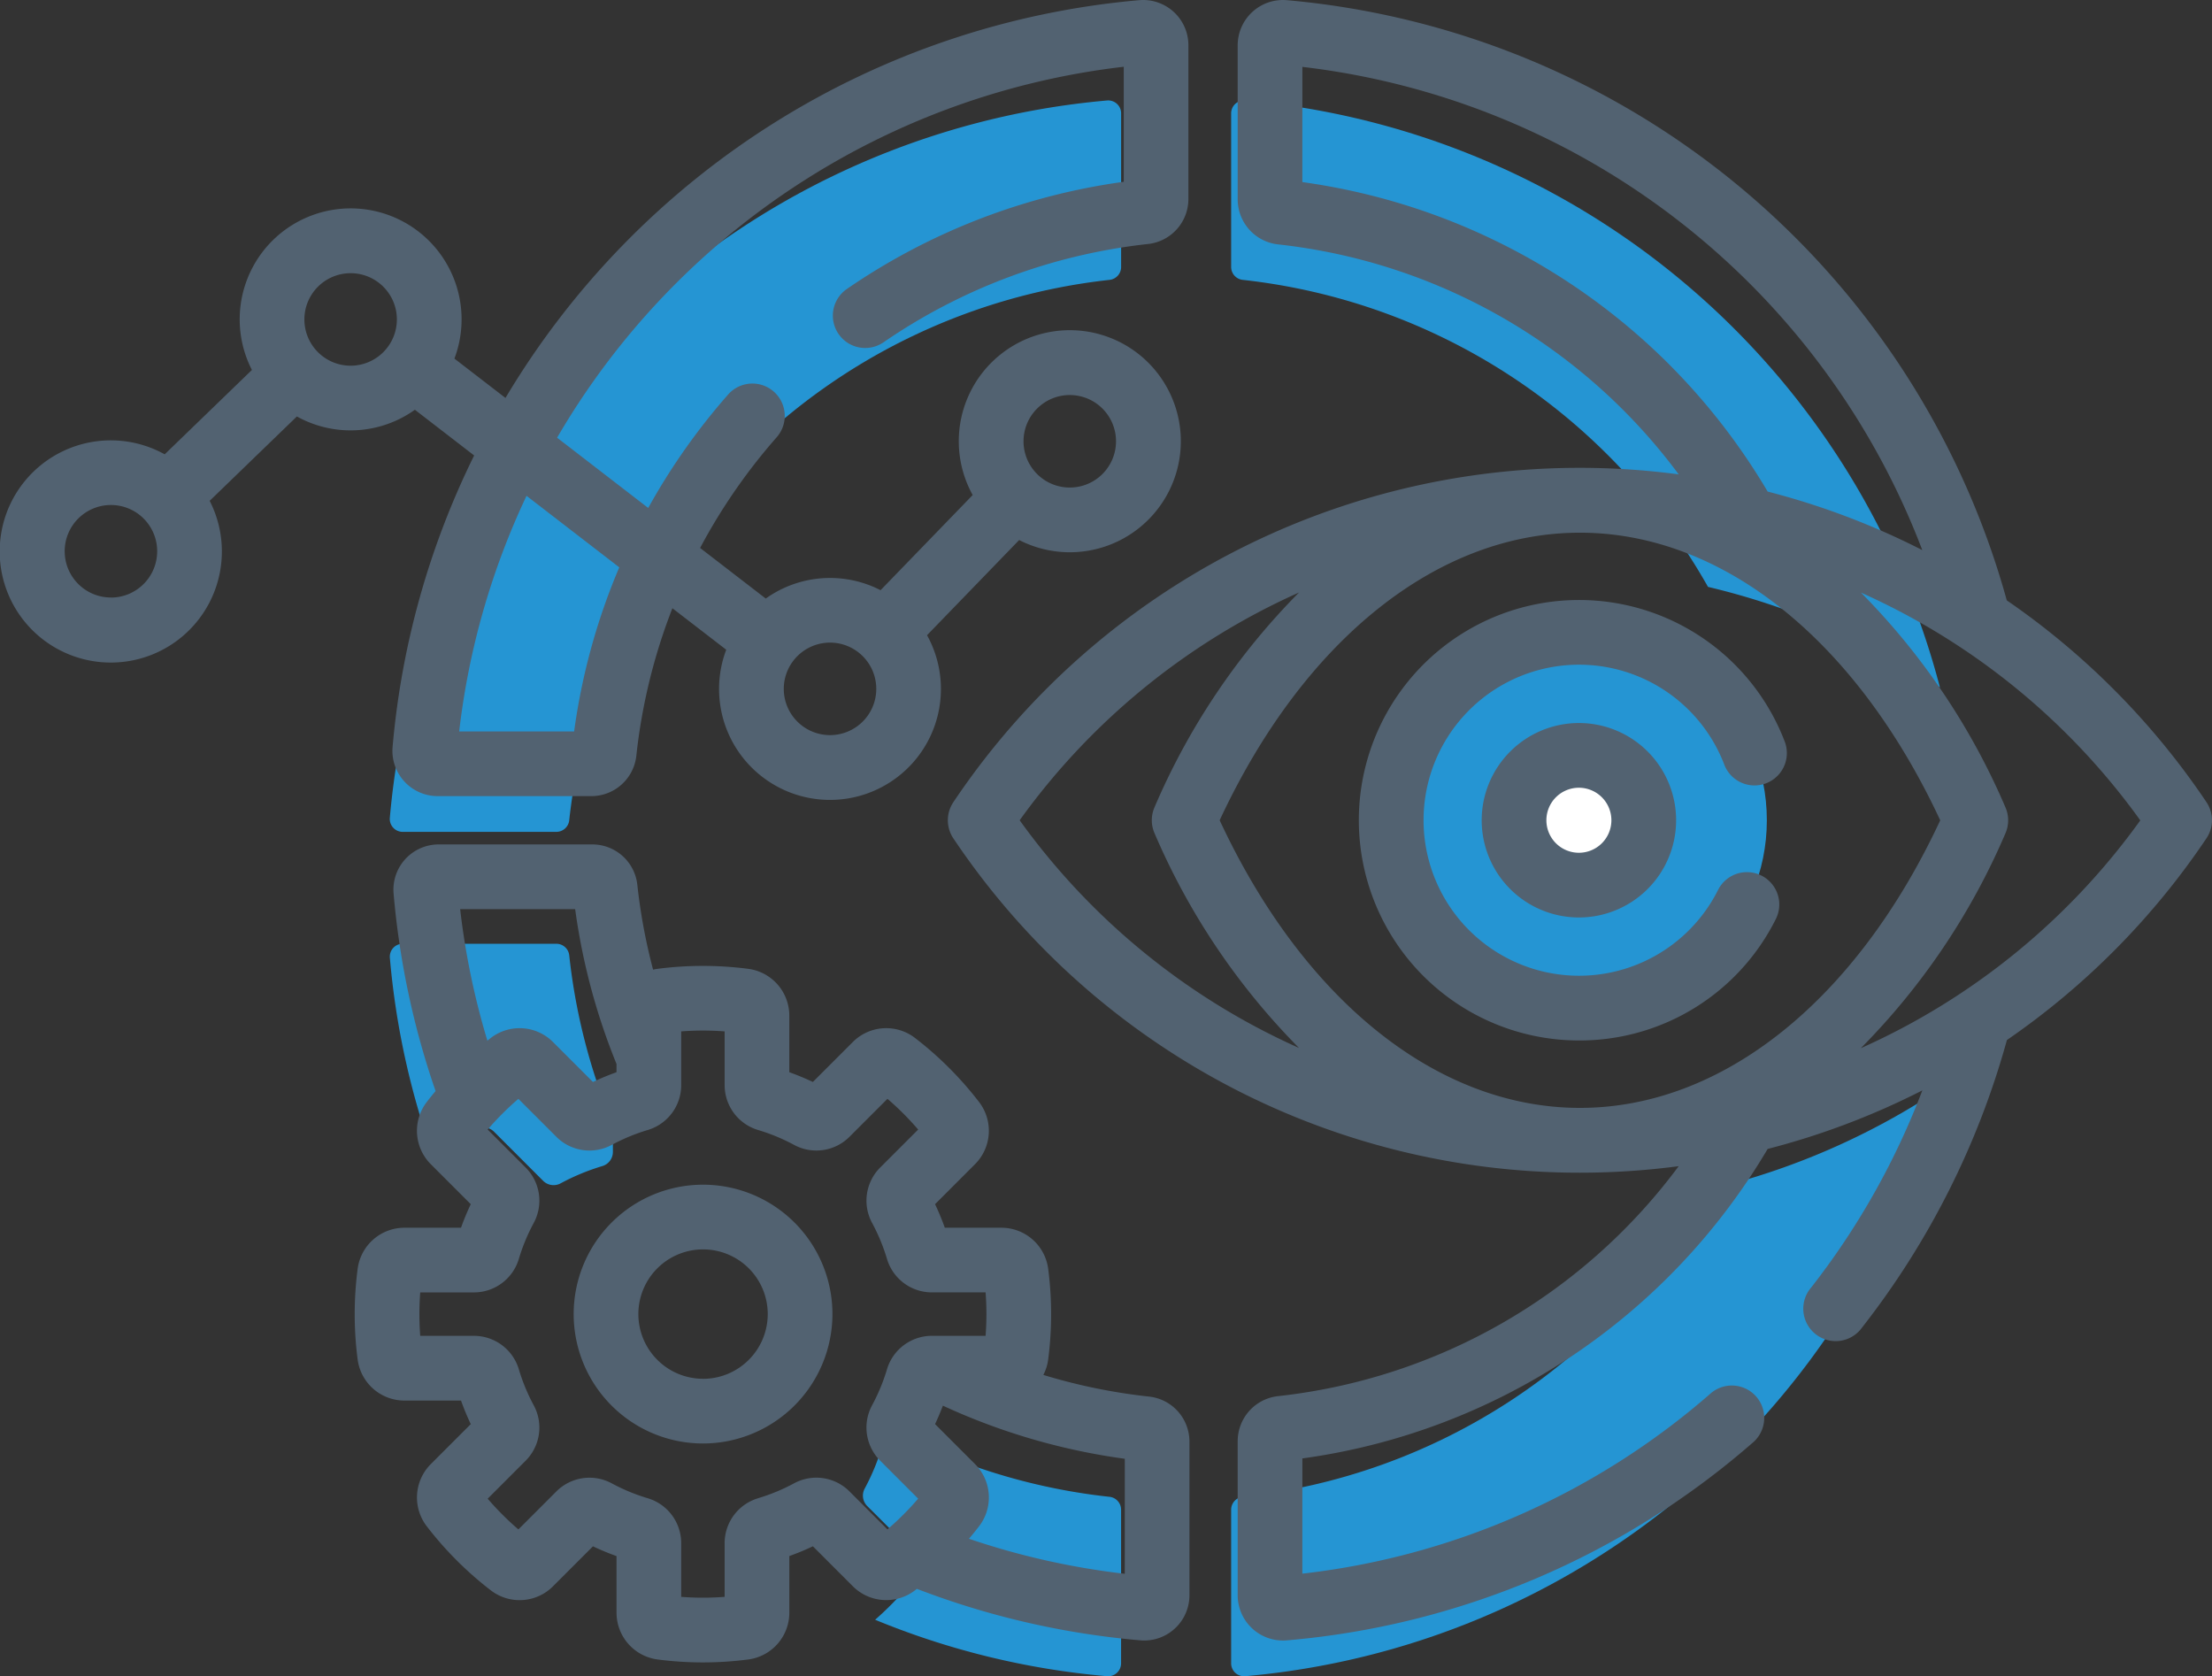 <svg xmlns="http://www.w3.org/2000/svg" width="197.963" height="150" viewBox="0 0 197.963 150"><rect x="0" y="0" width="197.963" height="150" fill="#333333" stroke="none"/><g id="_020-vision" data-name="020-vision" transform="translate(0 -63.632)"><g id="Group_4357" data-name="Group 4357" transform="translate(34.886 72.619)"><path id="Path_4724" data-name="Path 4724" d="M294.624,87.19a54.654,54.654,0,0,1,41.633,27.472,64.315,64.315,0,0,1,20.759,9A70.682,70.682,0,0,0,294.83,71.136a1.155,1.155,0,0,0-1.248,1.155V86.04A1.16,1.16,0,0,0,294.624,87.19Z" transform="translate(-218.286 -71.132)" fill="#2595d3"></path><path id="Path_4725" data-name="Path 4725" d="M106.091,282.929a1.32,1.32,0,0,1,1.736.118l4.389,4.389a1.322,1.322,0,0,0,1.564.225,19.964,19.964,0,0,1,3.731-1.545,1.322,1.322,0,0,0,.947-1.264v-2.44a54.3,54.3,0,0,1-3.906-15.148,1.16,1.16,0,0,0-1.151-1.042H99.652a1.155,1.155,0,0,0-1.155,1.248,70.288,70.288,0,0,0,4.181,18.552A28.487,28.487,0,0,1,106.091,282.929Z" transform="translate(-98.493 -190.756)" fill="#2595d3"></path><g id="Group_4355" data-name="Group 4355" transform="translate(0 0)"><path id="Path_4727" data-name="Path 4727" d="M114.551,135.54A54.656,54.656,0,0,1,162.9,87.191a1.16,1.16,0,0,0,1.042-1.15V72.292a1.155,1.155,0,0,0-1.248-1.155,70.651,70.651,0,0,0-64.2,64.2,1.155,1.155,0,0,0,1.155,1.248H113.4A1.161,1.161,0,0,0,114.551,135.54Z" transform="translate(-98.493 -71.133)" fill="#2595d3"></path></g><path id="Path_4729" data-name="Path 4729" d="M336.257,308.694a54.653,54.653,0,0,1-41.633,27.471,1.16,1.16,0,0,0-1.042,1.15v13.749a1.155,1.155,0,0,0,1.248,1.155,70.682,70.682,0,0,0,62.187-52.527A64.308,64.308,0,0,1,336.257,308.694Z" transform="translate(-218.286 -211.21)" fill="#2595d3"></path><path id="Path_4730" data-name="Path 4730" d="M230.264,385.577a54.271,54.271,0,0,1-18.43-5.416h-.667a1.321,1.321,0,0,0-1.264.947,19.949,19.949,0,0,1-1.545,3.731,1.322,1.322,0,0,0,.225,1.564l4.389,4.389a1.32,1.32,0,0,1,.118,1.736,28.408,28.408,0,0,1-3.8,4.05,70.232,70.232,0,0,0,20.764,5.053,1.155,1.155,0,0,0,1.248-1.155V386.727a1.16,1.16,0,0,0-1.042-1.15Z" transform="translate(-165.857 -260.622)" fill="#2595d3"></path></g><g id="Group_4364" data-name="Group 4364" transform="translate(124.498 120.218)"><g id="Group_4361" data-name="Group 4361" transform="translate(0 0)"><circle id="Ellipse_397" data-name="Ellipse 397" cx="16.813" cy="16.813" r="16.813" fill="#2595d3"></circle></g><g id="Group_4363" data-name="Group 4363" transform="translate(11.009 11.008)"><circle id="Ellipse_398" data-name="Ellipse 398" cx="5.804" cy="5.804" r="5.804" fill="#fff"></circle></g></g><g id="Group_4376" data-name="Group 4376" transform="translate(0 63.632)"><path id="Path_4740" data-name="Path 4740" d="M153.093,308.129h0a51.446,51.446,0,0,1-9.45-1.937,4.167,4.167,0,0,0,.431-1.368,31.389,31.389,0,0,0,0-8.142,4.224,4.224,0,0,0-4.181-3.661h-5.068c-.256-.716-.547-1.421-.873-2.108l3.582-3.583a4.226,4.226,0,0,0,.367-5.545,31.332,31.332,0,0,0-5.757-5.757,4.226,4.226,0,0,0-5.546.367l-3.582,3.582q-1.031-.488-2.108-.873v-5.068a4.224,4.224,0,0,0-3.662-4.181,31.528,31.528,0,0,0-8.143,0c-.131.017-.26.04-.386.069a51.4,51.4,0,0,1-1.409-7.579,4.051,4.051,0,0,0-4.028-3.625H89.532a4.05,4.05,0,0,0-4.039,4.393,73.311,73.311,0,0,0,3.758,17.676c-.273.327-.541.657-.8.995a4.225,4.225,0,0,0,.367,5.547l3.582,3.582c-.325.687-.617,1.391-.873,2.108H86.46a4.224,4.224,0,0,0-4.181,3.662,31.339,31.339,0,0,0,0,8.142,4.224,4.224,0,0,0,4.181,3.662h5.068q.384,1.075.873,2.108l-3.582,3.582a4.225,4.225,0,0,0-.367,5.546,31.32,31.32,0,0,0,5.757,5.757,4.224,4.224,0,0,0,5.546-.367l3.582-3.582c.687.325,1.391.617,2.108.873v5.068a4.225,4.225,0,0,0,3.662,4.181,31.387,31.387,0,0,0,8.142,0,4.224,4.224,0,0,0,3.661-4.181V322.4c.716-.256,1.421-.547,2.108-.873l3.582,3.583a4.225,4.225,0,0,0,5.546.366c.061-.047.119-.1.179-.142a73.2,73.2,0,0,0,20,4.609c.115.01.23.015.345.015a4.051,4.051,0,0,0,4.048-4.054V312.157a4.05,4.05,0,0,0-3.625-4.028ZM101.743,264.51a57.156,57.156,0,0,0,3.7,13.855v.74c-.716.256-1.421.547-2.108.873l-3.582-3.582a4.225,4.225,0,0,0-5.546-.367c-.108.083-.213.169-.319.254a67.323,67.323,0,0,1-2.437-11.771Zm16.387,52.713a4.192,4.192,0,0,0-3.01,4.037v4.792a25.606,25.606,0,0,1-3.887,0V321.26a4.192,4.192,0,0,0-3.01-4.037,17.109,17.109,0,0,1-3.19-1.321,4.194,4.194,0,0,0-4.983.726l-3.388,3.388a25.521,25.521,0,0,1-2.748-2.749L97.3,313.88a4.192,4.192,0,0,0,.727-4.984,17.125,17.125,0,0,1-1.32-3.19,4.191,4.191,0,0,0-4.037-3.011H87.877c-.049-.647-.074-1.3-.074-1.943s.025-1.3.074-1.944h4.792a4.191,4.191,0,0,0,4.037-3.01,17.13,17.13,0,0,1,1.321-3.191,4.192,4.192,0,0,0-.726-4.983l-3.387-3.388a25.512,25.512,0,0,1,2.748-2.748l3.388,3.387a4.192,4.192,0,0,0,4.983.726,17.122,17.122,0,0,1,3.191-1.321,4.192,4.192,0,0,0,3.01-4.037v-4.792a25.63,25.63,0,0,1,3.887,0v4.792a4.192,4.192,0,0,0,3.01,4.037,17.1,17.1,0,0,1,3.19,1.32,4.192,4.192,0,0,0,4.983-.726l3.388-3.388a25.53,25.53,0,0,1,2.748,2.749l-3.388,3.388h0a4.193,4.193,0,0,0-.726,4.983,17.081,17.081,0,0,1,1.32,3.19,4.191,4.191,0,0,0,4.037,3.01h4.792c.049.647.074,1.3.074,1.944s-.025,1.3-.074,1.943h-4.792a4.192,4.192,0,0,0-4.037,3.01,17.105,17.105,0,0,1-1.321,3.19,4.193,4.193,0,0,0,.726,4.983l3.388,3.388a25.557,25.557,0,0,1-2.748,2.749l-3.388-3.388a4.192,4.192,0,0,0-4.983-.726,17.1,17.1,0,0,1-3.191,1.321Zm32.8,6.764a67.28,67.28,0,0,1-13.945-3.134c.313-.371.621-.746.917-1.132a4.225,4.225,0,0,0-.367-5.546l-3.582-3.582c.256-.54.484-1.093.7-1.651a57.16,57.16,0,0,0,16.28,4.754Z" transform="translate(-50.269 -183.157)" fill="#526271"></path><path id="Path_4741" data-name="Path 4741" d="M331.513,135.414a67.777,67.777,0,0,0-17.871-18.059,73.584,73.584,0,0,0-64.437-53.708,4.053,4.053,0,0,0-4.393,4.046V81.467a4.055,4.055,0,0,0,3.625,4.036h0a51.628,51.628,0,0,1,35.842,20.578,67.462,67.462,0,0,0-64.912,29.333,2.9,2.9,0,0,0,0,3.24,67.462,67.462,0,0,0,64.912,29.333,51.626,51.626,0,0,1-35.842,20.577,4.055,4.055,0,0,0-3.625,4.036v13.774a4.055,4.055,0,0,0,4.048,4.061c.115,0,.23-.005.345-.015a72.836,72.836,0,0,0,41.807-17.783,2.9,2.9,0,0,0-3.8-4.377A67.076,67.076,0,0,1,250.6,204.45v-10.31a57.432,57.432,0,0,0,41.641-27.695,67.36,67.36,0,0,0,13.845-5.24,67.651,67.651,0,0,1-9.948,17.638,2.9,2.9,0,1,0,4.557,3.577,73.4,73.4,0,0,0,12.959-25.72,67.776,67.776,0,0,0,17.856-18.049A2.9,2.9,0,0,0,331.513,135.414ZM283.466,96.278A57.624,57.624,0,0,0,250.6,79.926V69.617a67.793,67.793,0,0,1,55.479,43.239,67.354,67.354,0,0,0-13.838-5.236,57.576,57.576,0,0,0-8.778-11.342ZM225.3,137.034a61.83,61.83,0,0,1,25-20.382,61.794,61.794,0,0,0-12.924,19.2,2.9,2.9,0,0,0,0,2.356,61.779,61.779,0,0,0,12.924,19.2A61.83,61.83,0,0,1,225.3,137.034Zm50.144,25.738c-12.74,0-24.724-9.593-32.245-25.738C250.717,120.89,262.7,111.3,275.441,111.3s24.724,9.593,32.245,25.738C300.165,153.178,288.181,162.772,275.441,162.772Zm25.147-5.355a61.787,61.787,0,0,0,12.924-19.2,2.9,2.9,0,0,0,0-2.356,61.78,61.78,0,0,0-12.924-19.2,61.83,61.83,0,0,1,25,20.382,61.829,61.829,0,0,1-25,20.382Z" transform="translate(-134.045 -63.632)" fill="#526271"></path><path id="Path_4742" data-name="Path 4742" d="M347.1,217.171a2.895,2.895,0,0,0,5.412-2.056,19.708,19.708,0,1,0-18.424,26.705A19.616,19.616,0,0,0,351.7,230.951a2.894,2.894,0,1,0-5.172-2.6,13.917,13.917,0,1,1,.572-11.18Z" transform="translate(-192.771 -148.713)" fill="#526271"></path><path id="Path_4743" data-name="Path 4743" d="M342.9,239.628a8.7,8.7,0,1,0,8.7-8.7A8.708,8.708,0,0,0,342.9,239.628Zm11.608,0a2.909,2.909,0,1,1-2.909-2.909A2.912,2.912,0,0,1,354.508,239.628Z" transform="translate(-210.296 -166.228)" fill="#526271"></path><path id="Path_4744" data-name="Path 4744" d="M42.434,104.39a73.275,73.275,0,0,0-7.3,26.09,4.05,4.05,0,0,0,4.039,4.393H52.922a4.051,4.051,0,0,0,4.028-3.625,51.479,51.479,0,0,1,3.227-13.187l4.817,3.712a9.928,9.928,0,1,0,17.971-1.3l8.245-8.516a9.936,9.936,0,1,0-4.159-4.027l-8.245,8.516a9.892,9.892,0,0,0-10.274.748l-5.876-4.528a51.932,51.932,0,0,1,6.826-9.874,2.895,2.895,0,1,0-4.351-3.819,57.783,57.783,0,0,0-7.119,10.114L49.858,102.8A67.738,67.738,0,0,1,100.57,69.606V79.9a57.515,57.515,0,0,0-24.8,9.606,2.895,2.895,0,0,0,3.286,4.767,51.679,51.679,0,0,1,23.675-8.805,4.051,4.051,0,0,0,3.625-4.028V67.686a4.05,4.05,0,0,0-4.393-4.039A73.507,73.507,0,0,0,45.238,99.242l-4.57-3.521a9.929,9.929,0,1,0-18.123,1.017l-7.805,7.549a9.942,9.942,0,1,0,4.024,4.161l7.805-7.549a9.9,9.9,0,0,0,10.562-.6Zm53.3-5.408A4.139,4.139,0,1,1,91.6,103.12a4.143,4.143,0,0,1,4.139-4.139ZM74.283,121.136a4.139,4.139,0,1,1-4.139,4.139A4.143,4.143,0,0,1,74.283,121.136ZM47.122,108l8.3,6.4a57.123,57.123,0,0,0-4.04,14.685H41.094A67.5,67.5,0,0,1,47.122,108Zm-37.194,9.1a4.139,4.139,0,1,1,4.139-4.139A4.143,4.143,0,0,1,9.928,117.106ZM31.38,96.357a4.139,4.139,0,1,1,4.139-4.139A4.143,4.143,0,0,1,31.38,96.357Z" transform="translate(0 -63.632)" fill="#526271"></path><path id="Path_4745" data-name="Path 4745" d="M155.914,349.2a11.579,11.579,0,1,0-11.579,11.579A11.592,11.592,0,0,0,155.914,349.2Zm-11.579,5.789a5.789,5.789,0,1,1,5.789-5.789A5.8,5.8,0,0,1,144.336,354.994Z" transform="translate(-81.415 -231.609)" fill="#526271"></path></g></g></svg>